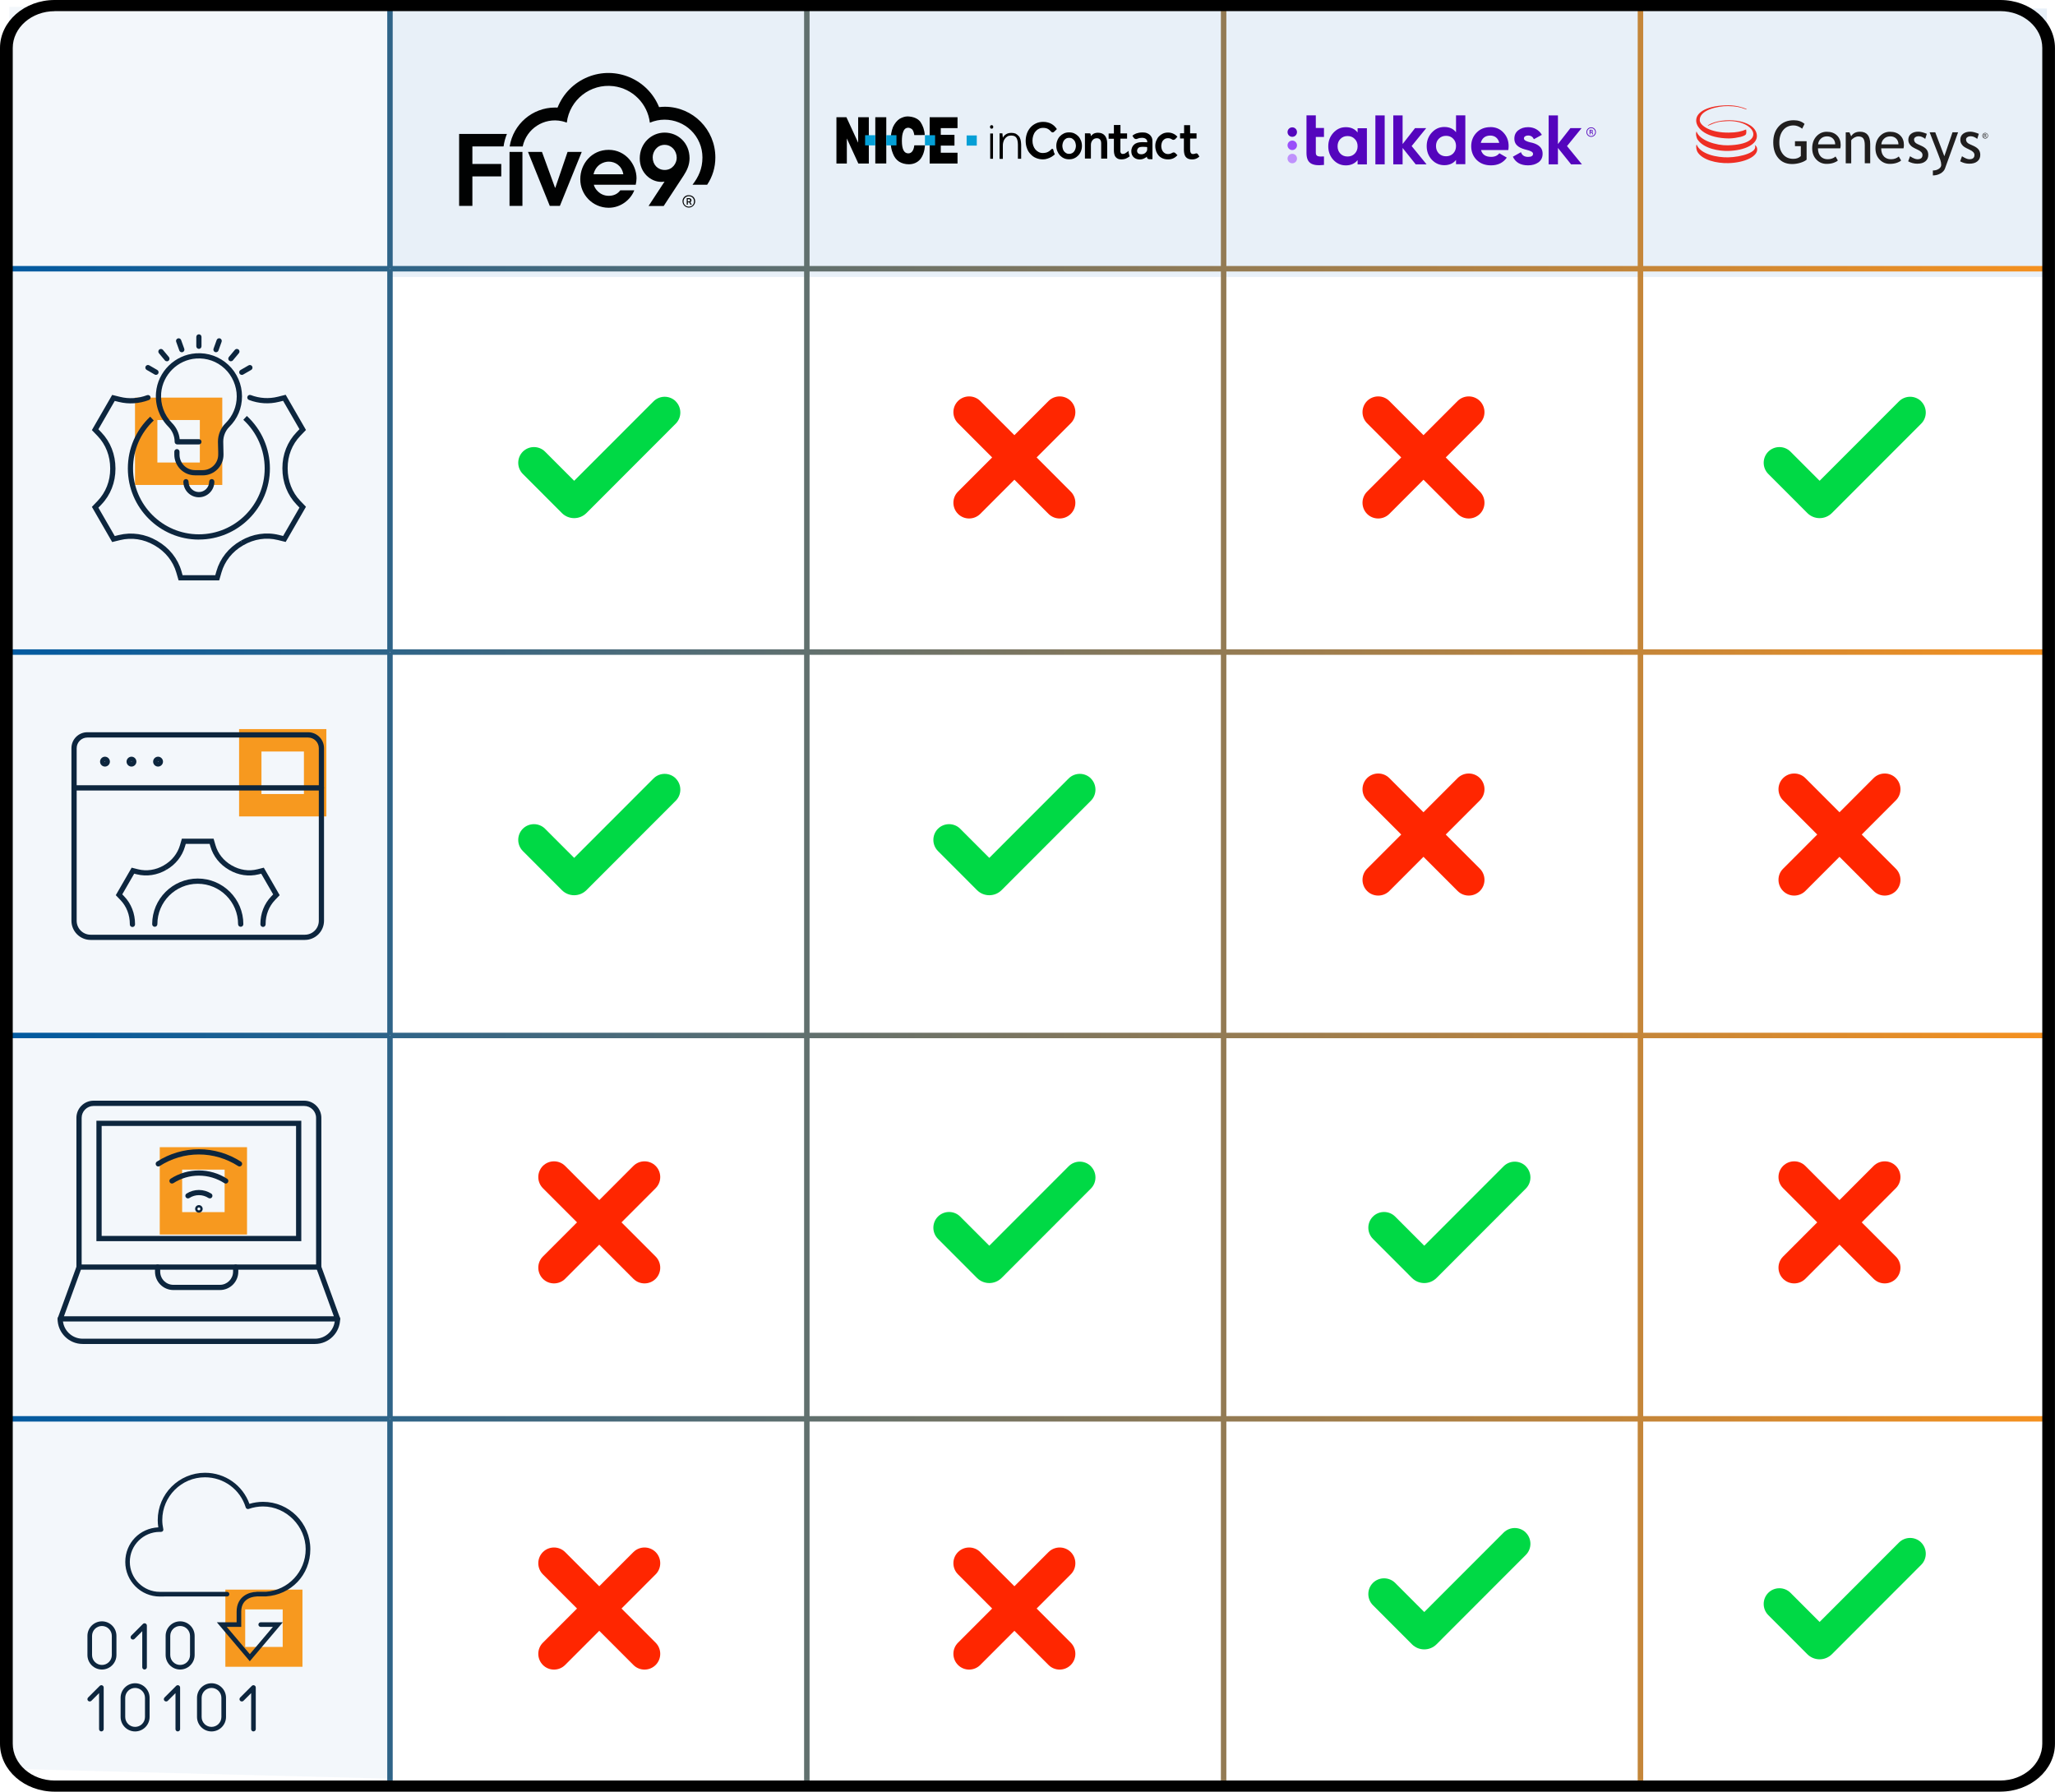<?xml version="1.0" encoding="UTF-8"?>
<svg id="Layer_1" xmlns="http://www.w3.org/2000/svg" xmlns:xlink="http://www.w3.org/1999/xlink" viewBox="0 0 632 551">
  <defs>
    <style>
      .cls-1 {
        fill: none;
      }

      .cls-2 {
        fill: #00d945;
      }

      .cls-3 {
        fill: #201e1e;
      }

      .cls-4 {
        fill: #d8e5f3;
      }

      .cls-5 {
        fill: #f7991f;
      }

      .cls-6 {
        fill: url(#linear-gradient);
        stroke: url(#linear-gradient-2);
        stroke-miterlimit: 10;
        stroke-width: .77px;
      }

      .cls-7 {
        fill: #ee2e24;
      }

      .cls-8 {
        fill: #ff2600;
      }

      .cls-9 {
        fill: #bf91fc;
      }

      .cls-9, .cls-10, .cls-11 {
        fill-rule: evenodd;
      }

      .cls-12 {
        opacity: .58;
      }

      .cls-13 {
        opacity: .3;
      }

      .cls-10 {
        fill: #5405bd;
      }

      .cls-11 {
        fill: #994ffa;
      }

      .cls-14 {
        fill: #049fd6;
      }

      .cls-15 {
        fill: #0d263e;
      }

      .cls-16 {
        fill: #010202;
      }

      .cls-17 {
        clip-path: url(#clippath);
      }
    </style>
    <clipPath id="clippath">
      <rect class="cls-1" width="632" height="551"/>
    </clipPath>
    <linearGradient id="linear-gradient" x1=".78" y1="274.68" x2="630.76" y2="274.68" gradientTransform="translate(0 550.54) scale(1 -1)" gradientUnits="userSpaceOnUse">
      <stop offset="0" stop-color="#005aa1"/>
      <stop offset="1" stop-color="#f6911f"/>
    </linearGradient>
    <linearGradient id="linear-gradient-2" x1=".4" y1="274.68" x2="631.15" y2="274.68" gradientTransform="translate(0 550.54) scale(1 -1)" gradientUnits="userSpaceOnUse">
      <stop offset="0" stop-color="#005aa1"/>
      <stop offset="1" stop-color="#f6911f"/>
    </linearGradient>
  </defs>
  <g class="cls-17">
    <g>
      <g class="cls-13">
        <path class="cls-4" d="M120.39,2.1v544.93l-117.54-3.06V2.1h117.54Z"/>
      </g>
      <g class="cls-12">
        <path class="cls-4" d="M629.51,2.61H120.69v82.56h508.82V2.61Z"/>
      </g>
      <path class="cls-6" d="M.78,435.89v.91h629.98v-.91H.78ZM.78,317.99v.91h629.98v-.91H.78ZM.78,200.08v.91h629.98v-.91H.78ZM.78,82.19v.91h629.98v-.91H.78ZM504.97,2.1h-.92v547.53h.92V2.1ZM376.77,2.1h-.91v547.53h.91V2.1ZM248.59,2.1h-.91v547.53h.91V2.1ZM120.39,549.63h-.91V2.1h.91v547.53Z"/>
      <path d="M615.19,551H16.81c-9.27,0-16.81-6.61-16.81-14.74V14.74C0,6.61,7.54,0,16.81,0h598.37C624.45,0,631.99,6.61,631.99,14.74v521.51c0,8.13-7.54,14.74-16.81,14.74h0ZM16.81,3.44c-7.1,0-12.89,5.07-12.89,11.3v521.51c0,6.23,5.79,11.32,12.9,11.32h598.37c7.11,0,12.9-5.07,12.9-11.32V14.74c0-6.23-5.79-11.32-12.9-11.32H16.81Z"/>
      <path class="cls-5" d="M73.53,224.22v26.86h26.84v-26.86h-26.84ZM93.47,244.19h-13.06v-13.07h13.06v13.07Z"/>
      <path class="cls-15" d="M93.76,289.06H27.87c-3.26,0-5.9-2.64-5.9-5.9v-53.08c0-2.7,2.19-4.89,4.89-4.89h67.9c2.7,0,4.89,2.19,4.89,4.89v53.08c0,3.26-2.64,5.9-5.9,5.9ZM26.86,226.82c-1.81,0-3.28,1.47-3.28,3.28v53.07c0,2.37,1.92,4.29,4.29,4.29h65.89c2.37,0,4.29-1.92,4.29-4.29v-53.07c0-1.81-1.47-3.28-3.28-3.28H26.86Z"/>
      <path class="cls-15" d="M32.28,235.75c-.84,0-1.51-.69-1.51-1.52s.69-1.52,1.51-1.52,1.52.69,1.52,1.52-.69,1.52-1.52,1.52ZM32.28,234.14s-.08.04-.08.08.04.08.08.08.08-.04.08-.08-.03-.08-.08-.08Z"/>
      <path class="cls-15" d="M40.44,235.75c-.84,0-1.52-.69-1.52-1.52s.69-1.52,1.52-1.52,1.51.69,1.51,1.52-.69,1.52-1.51,1.52ZM40.44,234.14s-.08.04-.08.08.04.08.08.08.08-.04.08-.08-.04-.08-.08-.08Z"/>
      <path class="cls-15" d="M48.61,235.75c-.84,0-1.52-.69-1.52-1.52s.69-1.52,1.52-1.52,1.52.69,1.52,1.52-.69,1.52-1.52,1.52ZM48.61,234.14s-.08.04-.08.08.04.08.08.08.08-.04.08-.08-.04-.08-.08-.08Z"/>
      <path class="cls-15" d="M98.85,243.11H22.78c-.44,0-.8-.36-.8-.81s.36-.81.8-.81h76.07c.44,0,.8.35.8.81s-.36.81-.8.81Z"/>
      <path class="cls-15" d="M74.02,285.02c-.44,0-.8-.36-.8-.81,0-6.85-5.56-12.42-12.41-12.42s-12.41,5.57-12.41,12.42c0,.44-.35.81-.8.81s-.8-.36-.8-.81c0-7.74,6.29-14.03,14.02-14.03s14.02,6.29,14.02,14.03c0,.44-.35.81-.8.81Z"/>
      <path class="cls-15" d="M40.73,285.09c-.44,0-.8-.36-.8-.79v-.11c0-2.83-1.02-5.46-2.9-7.41l-1.42-1.48,4.88-8.46,1.99.5c2.62.65,5.41.23,7.85-1.18l.08-.05c2.45-1.41,4.2-3.61,4.95-6.21l.57-1.97h9.76l.57,1.97c.75,2.6,2.51,4.81,4.96,6.22l.1.05c2.43,1.41,5.21,1.82,7.82,1.17l1.99-.5,4.88,8.46-1.42,1.48c-1.87,1.95-2.9,4.57-2.9,7.37v.11c0,.44-.37.81-.8.81s-.81-.37-.81-.81v-.1c0-3.22,1.18-6.24,3.35-8.5l.58-.6-3.67-6.36-.82.2c-3.03.75-6.24.27-9.02-1.35l-.08-.05c-2.82-1.62-4.84-4.16-5.71-7.17l-.24-.81h-7.34l-.24.81c-.86,3-2.89,5.55-5.69,7.16l-.44-.68.4.7-.03.02c-2.81,1.62-6.01,2.11-9.04,1.36l-.82-.2-3.67,6.36.58.6c2.17,2.25,3.35,5.29,3.35,8.53v.1c0,.44-.35.81-.79.81h.01Z"/>
      <path class="cls-5" d="M49.13,352.8v26.86h26.84v-26.86h-26.84ZM69.08,372.77h-13.06v-13.07h13.06v13.07Z"/>
      <path class="cls-15" d="M69.43,363.99c-.15,0-.3-.04-.44-.13-2.34-1.51-5.05-2.31-7.83-2.31s-5.48.79-7.83,2.31c-.38.24-.88.13-1.11-.24-.24-.38-.13-.88.24-1.11,2.6-1.68,5.61-2.56,8.7-2.56s6.1.89,8.7,2.56c.38.24.49.74.24,1.11-.15.24-.41.37-.67.37Z"/>
      <path class="cls-15" d="M48.67,358.73c-.26,0-.52-.13-.67-.37-.24-.38-.13-.88.24-1.11,3.87-2.49,8.35-3.82,12.93-3.82s9.06,1.32,12.93,3.82c.38.24.48.73.24,1.11-.24.38-.73.49-1.11.24-3.61-2.32-7.79-3.56-12.06-3.56s-8.44,1.23-12.06,3.56c-.13.08-.28.13-.44.13h.02Z"/>
      <path class="cls-15" d="M57.81,368.55c-.26,0-.52-.13-.68-.37-.24-.38-.13-.88.24-1.11,1.14-.73,2.45-1.11,3.8-1.11s2.66.39,3.8,1.11c.38.24.48.74.24,1.11-.24.38-.73.49-1.11.24-.88-.57-1.89-.87-2.92-.87s-2.05.3-2.92.87c-.13.08-.29.13-.44.13Z"/>
      <path class="cls-15" d="M61.17,372.93c-.64,0-1.16-.52-1.16-1.16s.52-1.16,1.16-1.16,1.16.52,1.16,1.16-.52,1.16-1.16,1.16ZM61.17,371.33c-.25,0-.45.2-.45.45s.2.45.45.45.45-.2.45-.45-.2-.45-.45-.45Z"/>
      <path class="cls-15" d="M98.82,390.48H23.5v-46.71c0-2.9,2.37-5.27,5.27-5.27h64.79c2.9,0,5.27,2.37,5.27,5.27v46.71ZM25.11,388.88h72.1v-45.1c0-2.02-1.65-3.66-3.66-3.66H28.77c-2.01,0-3.66,1.65-3.66,3.66v45.1Z"/>
      <path class="cls-15" d="M92.67,381.7H29.65v-37.03h63.01v37.03ZM31.26,380.09h59.79v-33.82H31.26v33.82Z"/>
      <path class="cls-15" d="M103.81,406.4H18.52c-.26,0-.51-.13-.66-.34-.15-.21-.19-.49-.09-.73l5.79-15.91c.15-.42.61-.63,1.03-.49.41.15.63.62.48,1.03l-5.4,14.84h83l-5.4-14.84c-.15-.41.06-.88.48-1.03.41-.15.88.06,1.03.49l5.79,15.91c.09.25.06.52-.09.73-.15.21-.39.34-.66.34Z"/>
      <path class="cls-15" d="M96.9,413.32H25.43c-4.25,0-7.72-3.46-7.72-7.73,0-.44.35-.8.8-.8s.8.35.8.8c0,3.38,2.75,6.11,6.11,6.11h71.47c3.37,0,6.11-2.74,6.11-6.11,0-.44.35-.8.8-.8s.8.35.8.8c0,4.25-3.46,7.73-7.72,7.73Z"/>
      <path class="cls-15" d="M67.63,396.73h-14.31c-3.11,0-5.65-2.54-5.65-5.65v-1.39c0-.44.35-.81.8-.81s.8.36.8.81v1.39c0,2.23,1.81,4.05,4.05,4.05h14.31c2.22,0,4.05-1.81,4.05-4.05v-1.39c0-.44.36-.81.8-.81s.81.36.81.81v1.39c0,3.12-2.53,5.65-5.65,5.65h-.02Z"/>
      <path class="cls-5" d="M41.52,122.28v26.86h26.84v-26.86h-26.84ZM61.46,142.24h-13.06v-13.07h13.06v13.07Z"/>
      <path class="cls-15" d="M62.35,146.18h-2.38c-3.5,0-6.36-2.86-6.36-6.36v-.9c0-.44.35-.81.8-.81s.8.35.8.81v.9c0,2.62,2.13,4.76,4.76,4.76h2.38c2.62,0,4.76-2.13,4.76-4.76v-.9l-.08-3.03v-.07c0-2.13.85-4.19,2.33-5.66,2.23-2.2,3.45-5.14,3.45-8.27s-1.35-6.33-3.7-8.52c-2.38-2.23-5.49-3.33-8.77-3.11-5.67.39-10.3,4.97-10.77,10.63-.28,3.4.92,6.74,3.3,9.16,1.39,1.4,2.21,3.15,2.39,5.01h5.91c.44,0,.8.35.8.81s-.35.81-.8.81h-6.66c-.44,0-.8-.36-.8-.81,0-1.74-.7-3.39-1.97-4.68-2.71-2.75-4.08-6.55-3.76-10.42.53-6.46,5.8-11.66,12.26-12.11,3.72-.26,7.26,1,9.98,3.53,2.68,2.5,4.21,6.03,4.21,9.69s-1.4,6.91-3.92,9.41c-1.17,1.17-1.85,2.82-1.85,4.53l.08,4.01c0,3.51-2.85,6.36-6.36,6.36h-.04Z"/>
      <path class="cls-15" d="M61.17,107.29c-.44,0-.8-.36-.8-.81v-2.86c0-.44.35-.81.8-.81s.8.36.8.81v2.86c0,.44-.35.81-.8.81Z"/>
      <path class="cls-15" d="M55.91,108.33c-.33,0-.64-.2-.76-.53l-.97-2.69c-.15-.41.06-.88.49-1.03.41-.15.88.06,1.03.49l.97,2.69c.15.41-.06.88-.48,1.03-.1.04-.19.05-.27.05Z"/>
      <path class="cls-15" d="M51.33,111.11c-.23,0-.46-.09-.62-.28l-1.83-2.19c-.28-.34-.24-.85.09-1.14.34-.28.85-.24,1.14.1l1.83,2.19c.28.34.24.85-.09,1.14-.15.13-.33.19-.52.19Z"/>
      <path class="cls-15" d="M47.97,115.29c-.14,0-.27-.04-.4-.11l-2.47-1.43c-.38-.22-.52-.71-.3-1.1.23-.38.71-.52,1.1-.3l2.47,1.43c.38.22.52.71.3,1.1-.15.26-.41.4-.7.4Z"/>
      <path class="cls-15" d="M66.42,108.33c-.09,0-.19-.01-.27-.05-.41-.15-.63-.62-.48-1.03l.97-2.69c.15-.42.62-.63,1.03-.49.41.15.63.62.49,1.03l-.97,2.69c-.12.33-.43.53-.76.53Z"/>
      <path class="cls-15" d="M71.01,111.11c-.18,0-.37-.06-.52-.19-.34-.28-.38-.79-.1-1.14l1.84-2.19c.28-.34.79-.38,1.14-.1.34.29.38.79.09,1.14l-1.84,2.19c-.15.19-.39.28-.61.28Z"/>
      <path class="cls-15" d="M74.37,115.29c-.27,0-.54-.14-.7-.4-.23-.38-.09-.88.3-1.1l2.48-1.43c.38-.22.88-.09,1.1.3.22.38.09.88-.29,1.1l-2.48,1.43c-.13.07-.26.11-.4.11Z"/>
      <path class="cls-15" d="M61.17,165.94c-12.05,0-21.85-9.81-21.85-21.87,0-6.09,2.44-11.74,6.87-15.93l1.1,1.17c-4.11,3.87-6.37,9.11-6.37,14.75,0,11.17,9.08,20.26,20.24,20.26s20.24-9.09,20.24-20.26c0-5.67-2.39-11.12-6.57-14.96l1.09-1.18c4.51,4.14,7.09,10.01,7.09,16.14,0,12.06-9.8,21.87-21.85,21.87h.01Z"/>
      <path class="cls-15" d="M67.41,178.5h-12.48l-.7-2.4c-1.01-3.5-3.37-6.46-6.66-8.35l-.12-.07c-3.26-1.9-6.98-2.45-10.51-1.58l-2.44.6-6.24-10.82,1.74-1.81c2.52-2.62,3.91-6.14,3.89-9.91v-.13c0-3.8-1.37-7.33-3.89-9.95l-1.74-1.81,6.24-10.82,2.44.6c2.71.68,5.58.5,8.29-.52.41-.15.88.06,1.03.47.15.42-.06.88-.47,1.03-3.01,1.13-6.2,1.33-9.23.58l-1.27-.31-5.03,8.72.9.94c2.81,2.91,4.35,6.85,4.35,11.08v.13c.01,4.18-1.53,8.1-4.35,11.02l-.9.94,5.03,8.72,1.27-.31c3.93-.97,8.1-.35,11.71,1.75l.08.05c3.69,2.12,6.32,5.43,7.45,9.31l.35,1.24h10.06l.36-1.26c1.12-3.9,3.75-7.19,7.4-9.29l.05-.02.45.66-.4-.7c3.64-2.11,7.8-2.74,11.73-1.76l1.27.31,5.03-8.72-.9-.94c-2.81-2.92-4.35-6.85-4.35-11.08v-.13c-.01-4.19,1.53-8.1,4.35-11.03l.9-.94-5.03-8.72-1.27.31c-3.04.76-6.24.56-9.23-.58-.41-.15-.63-.62-.47-1.03.15-.41.61-.63,1.03-.47,2.7,1.02,5.56,1.2,8.29.52l2.44-.61,6.24,10.82-1.74,1.81c-2.52,2.62-3.91,6.14-3.89,9.91v.14c0,3.8,1.37,7.34,3.89,9.95l1.74,1.81-6.24,10.82-2.44-.6c-3.53-.88-7.27-.31-10.55,1.6l-.11.06c-3.29,1.88-5.65,4.85-6.65,8.34l-.7,2.42h.02Z"/>
      <path class="cls-15" d="M61.17,152.93c-2.64,0-4.78-2.14-4.78-4.79,0-.44.35-.81.8-.81s.8.36.8.81c0,1.75,1.42,3.18,3.17,3.18s3.17-1.42,3.17-3.18c0-.44.35-.81.8-.81s.8.36.8.81c0,2.64-2.14,4.79-4.78,4.79Z"/>
      <path class="cls-5" d="M69.31,488.86v23.73h23.71v-23.73h-23.71ZM86.94,506.49h-11.53v-11.54h11.53v11.54Z"/>
      <path class="cls-15" d="M31.18,532.48c-.39,0-.71-.32-.71-.71v-11.08l-2.37,2.37c-.27.27-.72.27-1.01,0-.28-.27-.27-.72,0-1.01l3.59-3.59c.2-.2.51-.26.77-.15.26.11.44.37.44.65v12.8c0,.39-.32.71-.71.71h0Z"/>
      <path class="cls-15" d="M41.55,532.48c-2.46,0-4.46-2-4.46-4.47v-5.88c0-2.46,2-4.47,4.46-4.47s4.46,2,4.46,4.47v5.88c0,2.47-2,4.47-4.46,4.47ZM41.55,519.1c-1.68,0-3.04,1.36-3.04,3.05v5.88c0,1.68,1.36,3.05,3.04,3.05s3.04-1.36,3.04-3.05v-5.88c0-1.68-1.36-3.05-3.04-3.05Z"/>
      <path class="cls-15" d="M54.68,532.48c-.39,0-.71-.32-.71-.71v-11.08l-2.37,2.37c-.27.27-.72.27-1.01,0-.28-.27-.27-.72,0-1.01l3.59-3.59c.2-.2.51-.26.77-.15.26.11.44.37.44.65v12.8c0,.39-.32.71-.71.71h0Z"/>
      <path class="cls-15" d="M77.95,532.48c-.39,0-.71-.32-.71-.71v-11.08l-2.37,2.37c-.27.27-.72.27-1.01,0-.28-.27-.27-.72,0-1.01l3.59-3.59c.2-.2.51-.26.77-.15.26.11.44.37.44.65v12.8c0,.39-.32.71-.71.71h0Z"/>
      <path class="cls-15" d="M65.05,532.48c-2.46,0-4.46-2-4.46-4.47v-5.88c0-2.46,2-4.47,4.46-4.47s4.46,2,4.46,4.47v5.88c0,2.47-2,4.47-4.46,4.47ZM65.05,519.1c-1.68,0-3.04,1.36-3.04,3.05v5.88c0,1.68,1.36,3.05,3.04,3.05s3.04-1.36,3.04-3.05v-5.88c0-1.68-1.36-3.05-3.04-3.05Z"/>
      <path class="cls-15" d="M31.35,513.44c-2.46,0-4.46-2-4.46-4.47v-5.88c0-2.46,2-4.47,4.46-4.47s4.46,2,4.46,4.47v5.88c0,2.46-2,4.47-4.46,4.47ZM31.35,500.05c-1.68,0-3.04,1.36-3.04,3.05v5.88c0,1.68,1.36,3.05,3.04,3.05s3.04-1.36,3.04-3.05v-5.88c0-1.68-1.36-3.05-3.04-3.05Z"/>
      <path class="cls-15" d="M44.46,513.44c-.39,0-.71-.32-.71-.71v-11.08l-2.37,2.37c-.27.27-.72.27-1.01,0-.28-.27-.27-.72,0-1.01l3.59-3.59c.2-.2.51-.26.77-.15.26.11.44.37.44.65v12.8c0,.39-.32.71-.71.71h0Z"/>
      <path class="cls-15" d="M55.4,513.44c-2.46,0-4.46-2-4.46-4.47v-5.88c0-2.46,2-4.47,4.46-4.47s4.46,2,4.46,4.47v5.88c0,2.46-2,4.47-4.46,4.47ZM55.4,500.05c-1.68,0-3.04,1.36-3.04,3.05v5.88c0,1.68,1.36,3.05,3.04,3.05s3.04-1.36,3.04-3.05v-5.88c0-1.68-1.36-3.05-3.04-3.05Z"/>
      <path class="cls-15" d="M50.47,490.99h-1.31c-5.86,0-10.63-4.77-10.63-10.64s4.51-10.38,10.16-10.63c-.12-.75-.18-1.49-.18-2.24,0-8.02,6.52-14.55,14.54-14.55,6.18,0,11.58,3.82,13.66,9.56,1.36-.41,2.77-.62,4.19-.62,8.01,0,14.54,6.53,14.54,14.55s-5.99,14.05-13.63,14.53h-2.62c-.39,0-.71-.32-.71-.71s.32-.71.71-.71h2.54c6.89-.44,12.28-6.19,12.28-13.11s-5.88-13.13-13.12-13.13c-1.5,0-2.99.26-4.4.76-.18.07-.38.05-.56-.04-.18-.08-.31-.24-.36-.43-1.7-5.53-6.75-9.26-12.54-9.26-7.23,0-13.12,5.89-13.12,13.13,0,.94.11,1.88.31,2.81.05.21,0,.44-.15.6-.14.17-.36.26-.57.25h-.36c-5.08,0-9.21,4.14-9.21,9.22s4.13,9.22,9.21,9.22h20.69c.39,0,.71.32.71.71s-.32.71-.71.71h-19.38Z"/>
      <path class="cls-15" d="M76.83,510.9l-10.14-11.99h6.08v-3.26c0-4.81,3.98-6.08,6.07-6.08.39,0,.71.32.71.71s-.32.71-.71.71c-.2,0-4.65.08-4.65,4.66v4.68h-4.45l7.09,8.38,7.09-8.38h-3.74c-.39,0-.71-.32-.71-.71s.32-.71.71-.71h6.79l-10.16,11.99h.01Z"/>
      <path class="cls-2" d="M335.5,239.4c-1.88-1.88-4.95-1.88-6.84,0l-24.41,24.43-8.95-8.96c-1.88-1.88-4.95-1.88-6.84,0-1.88,1.9-1.88,4.95,0,6.85l8.95,8.96,3.05,3.06c2.1,2.1,5.48,2.1,7.58,0l27.45-27.48c1.88-1.88,1.88-4.95,0-6.85h.01Z"/>
      <path class="cls-2" d="M335.5,358.67c-1.88-1.89-4.95-1.89-6.84,0l-24.41,24.43-8.95-8.96c-1.88-1.88-4.95-1.88-6.84,0-1.88,1.9-1.88,4.95,0,6.85l8.95,8.96,3.05,3.06c2.1,2.1,5.48,2.1,7.58,0l27.45-27.48c1.88-1.88,1.88-4.95,0-6.85h.01Z"/>
      <path class="cls-8" d="M329.31,123.32c-1.88-1.88-4.95-1.88-6.84,0l-10.5,10.51-10.5-10.51c-1.88-1.88-4.95-1.88-6.84,0-1.89,1.9-1.89,4.95,0,6.85l10.5,10.51-10.5,10.51c-1.89,1.88-1.89,4.95,0,6.85,1.88,1.88,4.94,1.88,6.84,0l10.5-10.51,10.5,10.51c1.88,1.88,4.95,1.88,6.84,0,1.88-1.88,1.88-4.95,0-6.85l-10.5-10.51,10.5-10.51c1.88-1.88,1.88-4.95,0-6.85Z"/>
      <path class="cls-8" d="M329.31,477.32c-1.88-1.88-4.95-1.88-6.84,0l-10.5,10.51-10.5-10.51c-1.88-1.88-4.95-1.88-6.84,0-1.89,1.9-1.89,4.95,0,6.85l10.5,10.51-10.5,10.51c-1.89,1.88-1.89,4.95,0,6.85,1.88,1.89,4.94,1.89,6.84,0l10.5-10.51,10.5,10.51c1.88,1.89,4.95,1.89,6.84,0,1.88-1.88,1.88-4.95,0-6.85l-10.5-10.51,10.5-10.51c1.88-1.88,1.88-4.95,0-6.85Z"/>
      <path class="cls-2" d="M207.83,123.43c-1.88-1.88-4.95-1.88-6.84,0l-24.41,24.43-8.95-8.96c-1.88-1.88-4.95-1.88-6.84,0-1.88,1.9-1.88,4.95,0,6.85l8.95,8.96,3.05,3.06c2.09,2.1,5.48,2.1,7.58,0l27.45-27.48c1.88-1.88,1.88-4.95,0-6.85h.01Z"/>
      <path class="cls-2" d="M207.83,239.4c-1.88-1.88-4.95-1.88-6.84,0l-24.41,24.43-8.95-8.96c-1.88-1.88-4.95-1.88-6.84,0-1.88,1.9-1.88,4.95,0,6.85l8.95,8.96,3.05,3.06c2.09,2.1,5.48,2.1,7.58,0l27.45-27.48c1.88-1.88,1.88-4.95,0-6.85h.01Z"/>
      <path class="cls-8" d="M201.64,358.56c-1.88-1.88-4.95-1.88-6.84,0l-10.5,10.51-10.5-10.51c-1.88-1.88-4.95-1.88-6.84,0-1.88,1.9-1.88,4.95,0,6.85l10.5,10.51-10.5,10.51c-1.88,1.88-1.88,4.95,0,6.85,1.88,1.88,4.95,1.88,6.84,0l10.5-10.51,10.5,10.51c1.88,1.88,4.95,1.88,6.84,0,1.88-1.88,1.88-4.95,0-6.85l-10.5-10.51,10.5-10.51c1.88-1.88,1.88-4.95,0-6.85Z"/>
      <path class="cls-8" d="M201.64,477.32c-1.88-1.88-4.95-1.88-6.84,0l-10.5,10.51-10.5-10.51c-1.88-1.88-4.95-1.88-6.84,0-1.88,1.9-1.88,4.95,0,6.85l10.5,10.51-10.5,10.51c-1.88,1.88-1.88,4.95,0,6.85,1.88,1.89,4.95,1.89,6.84,0l10.5-10.51,10.5,10.51c1.88,1.89,4.95,1.89,6.84,0,1.88-1.88,1.88-4.95,0-6.85l-10.5-10.51,10.5-10.51c1.88-1.88,1.88-4.95,0-6.85Z"/>
      <path class="cls-2" d="M469.27,471.33c-1.88-1.88-4.94-1.88-6.84,0l-24.41,24.43-8.95-8.96c-1.88-1.88-4.95-1.88-6.84,0-1.88,1.9-1.88,4.95,0,6.85l8.95,8.96,3.05,3.06c2.1,2.1,5.48,2.1,7.58,0l27.45-27.48c1.88-1.88,1.88-4.95,0-6.85h.01Z"/>
      <path class="cls-2" d="M469.27,358.67c-1.88-1.89-4.94-1.89-6.84,0l-24.41,24.43-8.95-8.96c-1.88-1.88-4.95-1.88-6.84,0-1.88,1.9-1.88,4.95,0,6.85l8.95,8.96,3.05,3.06c2.1,2.1,5.48,2.1,7.58,0l27.45-27.48c1.88-1.88,1.88-4.95,0-6.85h.01Z"/>
      <path class="cls-2" d="M590.86,123.43c-1.88-1.88-4.95-1.88-6.84,0l-24.41,24.43-8.95-8.96c-1.88-1.88-4.95-1.88-6.84,0-1.88,1.9-1.88,4.95,0,6.85l8.95,8.96,3.05,3.06c2.1,2.1,5.48,2.1,7.58,0l27.45-27.48c1.88-1.88,1.88-4.95,0-6.85h.01Z"/>
      <path class="cls-2" d="M590.86,474.38c-1.88-1.88-4.95-1.88-6.84,0l-24.41,24.43-8.95-8.96c-1.88-1.88-4.95-1.88-6.84,0-1.88,1.9-1.88,4.95,0,6.85l8.95,8.96,3.05,3.06c2.1,2.1,5.48,2.1,7.58,0l27.45-27.48c1.88-1.88,1.88-4.95,0-6.85h.01Z"/>
      <path class="cls-8" d="M455.13,123.32c-1.89-1.88-4.95-1.88-6.85,0l-10.5,10.51-10.5-10.51c-1.88-1.88-4.94-1.88-6.84,0-1.88,1.9-1.88,4.95,0,6.85l10.5,10.51-10.5,10.51c-1.88,1.88-1.88,4.95,0,6.85,1.88,1.88,4.95,1.88,6.84,0l10.5-10.51,10.5,10.51c1.89,1.88,4.95,1.88,6.85,0,1.88-1.88,1.88-4.95,0-6.85l-10.5-10.51,10.5-10.51c1.88-1.88,1.88-4.95,0-6.85Z"/>
      <path class="cls-8" d="M455.13,239.29c-1.89-1.88-4.95-1.88-6.85,0l-10.5,10.51-10.5-10.51c-1.88-1.88-4.94-1.88-6.84,0-1.88,1.9-1.88,4.95,0,6.85l10.5,10.51-10.5,10.51c-1.88,1.88-1.88,4.95,0,6.85,1.88,1.88,4.95,1.88,6.84,0l10.5-10.51,10.5,10.51c1.89,1.88,4.95,1.88,6.85,0,1.88-1.88,1.88-4.95,0-6.85l-10.5-10.51,10.5-10.51c1.88-1.88,1.88-4.95,0-6.85Z"/>
      <path class="cls-8" d="M583.06,239.29c-1.88-1.88-4.95-1.88-6.84,0l-10.5,10.51-10.5-10.51c-1.88-1.88-4.95-1.88-6.84,0-1.89,1.9-1.89,4.95,0,6.85l10.5,10.51-10.5,10.51c-1.89,1.88-1.89,4.95,0,6.85,1.88,1.88,4.94,1.88,6.84,0l10.5-10.51,10.5,10.51c1.88,1.88,4.95,1.88,6.84,0,1.88-1.88,1.88-4.95,0-6.85l-10.5-10.51,10.5-10.51c1.88-1.88,1.88-4.95,0-6.85Z"/>
      <path class="cls-8" d="M583.06,358.56c-1.88-1.88-4.95-1.88-6.84,0l-10.5,10.51-10.5-10.51c-1.88-1.88-4.95-1.88-6.84,0-1.89,1.9-1.89,4.95,0,6.85l10.5,10.51-10.5,10.51c-1.89,1.88-1.89,4.95,0,6.85,1.88,1.88,4.94,1.88,6.84,0l10.5-10.51,10.5,10.51c1.88,1.88,4.95,1.88,6.84,0,1.88-1.88,1.88-4.95,0-6.85l-10.5-10.51,10.5-10.51c1.88-1.88,1.88-4.95,0-6.85Z"/>
      <path class="cls-16" d="M145.28,45.03h9.59c.18-1.32.53-2.6,1.03-3.84h-14.7v22.12h4.08v-9.05h8.88v-3.84h-8.88v-5.4h0Z"/>
      <path class="cls-16" d="M160.75,45.03c1.18-5.49,6.58-8.96,12.05-7.77.51.12,1.03.27,1.51.45.88-7.06,7.29-12.07,14.35-11.21,5.87.72,10.49,5.36,11.2,11.23,5.91-2.51,12.74.25,15.25,6.16.62,1.45.92,2.99.92,4.55,0,3.42-1.21,5.98-3.05,8.37h4.5c1.66-2.46,2.53-5.39,2.52-8.37.02-8.59-6.91-15.58-15.5-15.61-.6,0-1.21.04-1.81.11-3.49-8.61-13.32-12.76-21.92-9.25-4.25,1.74-7.61,5.12-9.3,9.4-.26-.01-.51-.02-.77-.02-6.95.01-12.87,5.08-13.96,11.97h4.04-.02Z"/>
      <path class="cls-16" d="M160.67,46.72h-3.97v16.6h3.97v-16.6Z"/>
      <path class="cls-16" d="M162.37,46.72h4.31l4.01,11.01h.1l3.76-11.01h4.36l-6.72,16.6h-3.11l-6.7-16.6Z"/>
      <path class="cls-16" d="M199.48,63.32l4.9-7.48c-.34.08-.72.11-1.08.09-3.14-.02-6.55-2.78-6.55-7.2,0-4.69,3.61-7.95,7.65-7.95s7.67,3.07,7.67,7.93c-.01.94-.18,1.86-.51,2.75-.33.88-.77,1.69-1.29,2.49l-6.16,9.4h-4.64v-.02ZM204.44,44.54c-2.41,0-3.71,2.1-3.71,3.84,0,2.24,1.53,3.89,3.71,3.89,2.39,0,3.68-2.1,3.68-3.73,0-2.19-1.59-3.99-3.68-3.99Z"/>
      <path class="cls-16" d="M190.77,58.51c-.77,1.09-1.99,1.71-3.56,1.71-2.84,0-4.39-2.33-4.58-3.41h12.88c.15-.65.24-1.33.25-2,0-4.18-3.32-8.73-8.57-8.73s-8.73,4.31-8.73,9.01c-.03,4.81,3.84,8.76,8.65,8.8h.12c3.71,0,6.75-2.52,7.84-5.36h-4.3ZM187.21,49.71c1.96,0,4.04,1.22,4.49,3.89h-9.17c.74-3.07,3.23-3.89,4.69-3.89Z"/>
      <path class="cls-16" d="M209.9,61.96c-.03-1.03.76-1.9,1.79-1.93h.13c1.21,0,1.97.84,1.97,1.91-.02,1.07-.91,1.92-1.99,1.9-1.03-.02-1.85-.85-1.89-1.86h0ZM213.44,61.93c0-.9-.62-1.59-1.63-1.59-.89.01-1.6.73-1.59,1.62.01.89.73,1.6,1.62,1.59,1.01-.01,1.6-.71,1.6-1.62ZM211.18,60.93h.76c.35-.02.69.25.71.6v.04c.01.25-.13.49-.35.59l.44.81h-.39l-.36-.75h-.45v.73h-.34v-2.04h-.01ZM211.91,61.93c.19,0,.34-.15.34-.34s-.15-.34-.34-.34h-.39v.7h.39Z"/>
      <path d="M285.91,36.05h8.57v3.35h-5.15v2.06h4.21v3.32h-4.21v2.19h5.15v3.32h-8.57v-14.24ZM281.19,41.56c-.13-.88-.39-1.53-.71-1.82-.39-.3-.82-.46-1.2-.46-.65,0-1.17.39-1.45,1.11-.36.82-.46,1.82-.46,2.96,0,2.51.65,3.82,1.97,3.82,1.01,0,1.67-.88,1.85-2.48h3.29c-.13,1.75-.61,3.22-1.45,4.27-.88,1.04-2.12,1.56-3.52,1.56-1.15,0-2.18-.3-3-.81-.87-.58-1.49-1.4-1.91-2.51-.45-1.04-.71-2.48-.71-3.87,0-1.64.28-3.09.74-4.27.52-1.11,1.24-1.99,2.03-2.51.8-.46,1.67-.75,2.47-.75,1.85.06,3.22.71,3.94,1.69.75,1.11,1.25,2.48,1.33,4.04-.03.02-3.22.02-3.22.02h0ZM269.19,36.05h3.38v14.22h-3.38v-14.22ZM257.24,36.05h3.07l3.61,7.84v-7.84h3.28v14.24h-3.22l-3.54-7.71v7.71h-3.2v-14.24ZM304.53,41.06h.86v7.76h-.86v-7.76ZM304.9,39.57h.13c.23,0,.43-.2.43-.45v-.17c0-.24-.2-.45-.43-.45h-.13c-.22,0-.42.2-.42.45v.17c.02.24.19.45.42.45ZM313.25,41.81c-.24-.28-.55-.52-.89-.71-.36-.15-.82-.24-1.33-.24-.42,0-.8.07-1.11.17-.32.13-.59.28-.82.46-.22.17-.36.39-.52.59-.07.09-.16.23-.16.32l-.13-1.34s-.03-.06-.07-.06h-.81v7.86h1.01v-4.06c0-.36.02-.72.13-1.08.09-.37.23-.71.46-1.01.22-.3.46-.55.8-.75.32-.2.71-.28,1.15-.28.32,0,.63.06.89.13.24.07.46.23.65.45.17.2.3.5.39.85.1.37.16.82.16,1.37v4.34h1v-4.34c-.03-1.11-.23-2.11-.8-2.7v.02ZM323.95,46.05c-.07-.28-.39-.36-.59-.17l-.06.06c-.17.17-.36.36-.58.52-.23.17-.5.3-.82.43-.32.09-.71.17-1.15.17-.49,0-.93-.09-1.32-.3-.39-.2-.72-.46-1.02-.81-.29-.36-.5-.75-.65-1.2-.16-.46-.23-.95-.23-1.49s.07-1.02.23-1.53c.15-.46.36-.89.65-1.24.3-.36.63-.65,1.04-.85.39-.23.88-.32,1.37-.32.68,0,1.24.15,1.67.46.29.2.55.43.78.71.23.28.63.3.88.06l.89-.85c-.2-.3-.45-.59-.72-.88-.28-.28-.58-.5-.94-.71-.35-.2-.74-.36-1.17-.46-.43-.13-.89-.17-1.41-.17-.8,0-1.53.15-2.18.46-.65.3-1.23.72-1.69,1.24-.46.52-.85,1.15-1.1,1.85-.24.71-.39,1.46-.39,2.28s.13,1.6.39,2.28c.24.71.61,1.3,1.1,1.79.46.52,1.02.94,1.67,1.2.65.28,1.37.43,2.14.43.5,0,.97-.07,1.41-.23.45-.15.88-.32,1.24-.55.39-.23.73-.5,1.02-.78-.09-.2-.2-.39-.28-.62-.03-.2-.13-.49-.2-.78h.02ZM325.96,47.78c.36.37.78.68,1.24.89.5.23,1.02.32,1.6.32s1.12-.09,1.6-.32c.5-.23.89-.52,1.24-.89.36-.37.62-.82.81-1.33.2-.5.29-1.02.29-1.6s-.09-1.1-.29-1.6c-.2-.5-.46-.95-.81-1.33-.35-.37-.78-.68-1.24-.89-.5-.23-1.02-.32-1.6-.32s-1.11.09-1.6.32c-.49.23-.88.52-1.24.89-.35.37-.63.82-.8,1.33-.2.5-.3,1.02-.3,1.6s.1,1.1.3,1.6c.19.49.46.91.8,1.33ZM326.85,44c.07-.3.2-.55.37-.81.16-.23.39-.43.65-.58.23-.15.58-.23.93-.23s.68.07.94.23c.23.15.46.36.65.58.16.23.3.5.37.81.07.3.13.58.13.85s-.06.58-.13.85c-.07.28-.21.55-.37.81-.17.24-.39.45-.65.58-.24.15-.58.23-.94.23s-.67-.07-.93-.23c-.24-.15-.46-.36-.65-.58-.17-.24-.3-.5-.37-.81-.07-.28-.13-.58-.13-.85s.06-.56.13-.85ZM333.66,41h1.39c.23,0,.39.17.39.37l.03.5c.09-.09.2-.23.35-.36.13-.13.3-.23.46-.36.17-.09.4-.2.62-.24.23-.07.5-.09.78-.09.94,0,1.62.3,2.11.88.46.58.72,1.34.72,2.35v4.72h-1.85v-4.72c0-.5-.13-.88-.36-1.15-.24-.27-.59-.39-1.01-.39-.24,0-.5.06-.71.15-.22.09-.39.24-.58.45-.15.2-.28.39-.37.65-.09.24-.13.52-.13.81v4.19h-1.84v-7.75h0ZM347.1,46.47v-.07c-.39.3-.81.62-1.14.81-.17.09-.39.13-.71.13s-.43-.13-.58-.36c-.16-.23-.1-.58-.1-1.02v-3.32h2.05v-1.62h-2.03v-2.58h-2.02v2.61h-1.62v1.62h1.62v3.46c0,.43.02.82.1,1.17.07.36.2.68.39.94.2.24.45.45.74.58.32.15.71.2,1.15.2s.82-.09,1.2-.2c.36-.13.85-.43,1.3-.75l-.03-.02c-.2-.49-.32-.98-.32-1.56h0ZM354.27,42.4c-.16-.36-.36-.65-.6-.89-.28-.24-.59-.45-.97-.58-.36-.15-.8-.2-1.26-.2s-.82.02-1.15.09c-.32.06-.63.15-.88.23-.23.09-.46.2-.65.32-.2.13-.35.23-.5.36l.4.63c.23.37.72.52,1.11.32.06-.02.09-.06.16-.07.32-.15.73-.23,1.25-.23.46,0,.88.09,1.19.32.3.23.46.52.46.89v.17c-.2,0-.42-.02-.62-.02-.17,0-.37-.02-.55-.02h-.49c-.47,0-.94.06-1.33.17-.39.13-.75.3-1.02.55-.28.23-.5.52-.65.88-.07.17-.13.32-.17.52-.05.2-.07.43-.07.68,0,.37.07.72.17,1.01,0,0,.02.07.06.13.15.32.35.58.59.78.24.2.52.36.82.45.29.09.59.15.88.15.5,0,.95-.09,1.38-.3.39-.2.72-.36.89-.59v.15c.02.37.32.65.71.65h1v-5.37c0-.41-.02-.78-.16-1.14v-.02ZM352.82,45.99c0,.2-.09.37-.2.58-.09.17-.24.32-.39.46-.17.15-.37.24-.58.32-.2.07-.43.09-.65.09-.43,0-.75-.09-.95-.28-.22-.17-.35-.45-.35-.78s.13-.59.35-.85c.24-.24.65-.37,1.25-.37h.42c.16,0,.36.02.5.02.13,0,.28.02.42.02.1,0,.17.07.17.17v.63h0ZM362.14,47.72c-.36.37-.75.71-1.23.94-.46.23-1.02.36-1.64.36s-1.19-.09-1.67-.3c-.49-.2-.88-.46-1.24-.85-.32-.37-.59-.81-.78-1.3-.17-.5-.28-1.08-.28-1.67s.09-1.1.29-1.6c.2-.5.46-.95.81-1.33.35-.37.78-.68,1.24-.89.5-.23,1.02-.32,1.6-.32s1.15.13,1.62.36c.5.23.89.52,1.24.94l-.62.68c-.29.3-.73.36-1.05.13-.07-.06-.15-.09-.23-.15-.29-.15-.59-.23-.97-.23s-.68.07-.94.2c-.24.15-.46.32-.65.55-.17.23-.3.46-.37.78-.07.3-.13.59-.13.89s.06.59.13.88c.07.28.2.55.37.78.17.23.39.43.65.58.24.15.58.23.94.23s.71-.07,1-.23c.1-.06.17-.09.29-.15.32-.23.78-.15,1.02.15l.61.62v-.02ZM364.16,42.59h-1.24v-1.6h1.24v-2.5h1.85v2.51h1.98v1.6h-1.98v3.39c0,.45.07.78.2,1.02.16.23.37.36.68.36s.52-.06.71-.13c.29-.15.65-.07.81.2l.45.71c-.36.32-.72.55-1.07.68-.36.15-.75.2-1.2.2s-.82-.07-1.15-.2c-.32-.15-.58-.32-.78-.58-.2-.24-.32-.55-.43-.94-.07-.36-.13-.75-.13-1.17v-3.58h.08v.02h-.02Z"/>
      <path class="cls-14" d="M284.46,41.58h3.12v3.13h-3.12v-3.13ZM272.57,41.58h3.13v3.13h-3.13v-3.13ZM266.06,41.58h3.13v3.13h-3.13v-3.13ZM297.28,41.65h3.12v3.13h-3.12v-3.13Z"/>
      <path class="cls-11" d="M397.43,43.23c.8,0,1.45.65,1.45,1.46s-.65,1.46-1.45,1.46-1.46-.65-1.46-1.46.65-1.46,1.46-1.46Z"/>
      <path class="cls-9" d="M397.43,47.3c.8,0,1.45.65,1.45,1.46s-.65,1.46-1.45,1.46-1.46-.65-1.46-1.46.65-1.46,1.46-1.46Z"/>
      <path class="cls-10" d="M446.92,47.19c-.58.58-1.31.87-2.2.87s-1.62-.28-2.22-.87c-.58-.6-.87-1.36-.87-2.28s.29-1.67.87-2.25c.6-.6,1.33-.89,2.22-.89s1.62.28,2.2.89c.58.58.87,1.34.87,2.25s-.29,1.67-.87,2.28ZM447.79,40.67c-.84-1.09-2.05-1.62-3.6-1.62s-2.78.58-3.85,1.72c-1.04,1.14-1.57,2.51-1.57,4.16s.53,3.05,1.57,4.18c1.07,1.14,2.36,1.69,3.85,1.69s2.76-.53,3.6-1.62v1.32h2.86v-15.03h-2.86v5.2ZM455.41,43.94c.33-1.42,1.37-2.25,2.91-2.25,1.32,0,2.43.73,2.76,2.25h-5.67ZM458.34,39.1c-1.72,0-3.14.56-4.23,1.69-1.09,1.11-1.65,2.51-1.65,4.18s.56,3.09,1.67,4.21c1.12,1.11,2.58,1.67,4.43,1.67,2.13,0,3.75-.81,4.85-2.38l-2.3-1.34c-.56.73-1.4,1.11-2.49,1.11-1.72,0-2.76-.69-3.14-2.1h8.38c.07-.39.11-.78.11-1.19,0-1.67-.53-3.05-1.6-4.18-1.04-1.14-2.4-1.69-4.02-1.69h-.01ZM470.69,43.8c-1.13-.28-2.02-.63-2.02-1.22,0-.56.56-.91,1.29-.91.83,0,1.42.38,1.78,1.14l2.45-1.34c-.87-1.52-2.43-2.36-4.23-2.36-1.2,0-2.2.31-3.03.96-.81.63-1.2,1.49-1.2,2.58,0,2.31,2.08,3.01,3.72,3.42,1.14.28,2.03.63,2.03,1.22,0,.65-.51.96-1.54.96-1.14,0-1.85-.49-2.18-1.45l-2.49,1.4c.83,1.75,2.38,2.65,4.68,2.65,1.27,0,2.33-.31,3.18-.91.87-.63,1.29-1.52,1.29-2.65.03-2.38-2.09-3.16-3.71-3.5h-.02ZM486.38,39.41h-3.42l-3.83,4.89v-8.8h-2.86v15.05h2.86v-5.05l4.05,5.05h3.34l-4.6-5.63,4.47-5.5h-.01ZM489.35,41.85c-.69,0-1.23-.56-1.23-1.23s.56-1.23,1.23-1.23,1.23.56,1.23,1.23-.55,1.23-1.23,1.23ZM489.35,39.16c-.8,0-1.46.65-1.46,1.46s.66,1.46,1.46,1.46,1.46-.65,1.46-1.46-.65-1.46-1.46-1.46ZM489.56,40.49s-.13.06-.19.06h-.26v-.43h.24c.08,0,.17,0,.24.05.05.05.07.11.07.18,0,.06-.02.11-.07.14h-.03ZM489.86,40.99c.01-.14-.07-.28-.2-.34.13-.05.21-.18.21-.32,0-.12-.05-.25-.14-.32-.12-.08-.26-.12-.4-.11h-.46v1.43h.23v-.57h.3c.13,0,.2.06.22.17v.19c0,.07,0,.14.03.21h.25v-.02c-.03-.07-.04-.14-.03-.21v-.11h-.01ZM397.43,39.16c-.81,0-1.46.65-1.46,1.46s.65,1.46,1.46,1.46,1.45-.65,1.45-1.46-.65-1.46-1.45-1.46ZM438.6,39.41h-3.42l-3.82,4.89v-8.8h-2.87v15.05h2.87v-5.05l4.04,5.05h3.34l-4.6-5.63,4.47-5.5h-.01ZM422.99,50.55h2.86v-15.05h-2.86v15.05ZM416.63,47.26c-.58.58-1.31.87-2.2.87s-1.62-.28-2.2-.87c-.58-.6-.87-1.36-.87-2.28s.29-1.67.87-2.25c.58-.6,1.31-.89,2.2-.89s1.62.28,2.2.89c.6.58.89,1.34.89,2.25s-.29,1.67-.89,2.28ZM417.52,40.73c-.87-1.09-2.07-1.62-3.62-1.62s-2.76.58-3.83,1.72c-1.04,1.14-1.57,2.51-1.57,4.16s.53,3.05,1.57,4.18c1.07,1.14,2.33,1.69,3.83,1.69s2.75-.53,3.62-1.62v1.32h2.86v-11.13h-2.86v1.32h0ZM404.66,35.47h-2.86v11.51c0,3.05,1.44,4.18,5.38,3.74v-2.61c-1.64.08-2.51.07-2.51-1.14v-4.85h2.51v-2.76h-2.51v-3.89h-.01Z"/>
      <path class="cls-3" d="M602.81,49.65l.59-1.6c.95.62,1.7.92,2.27.92,1.04,0,1.56-.44,1.56-1.32,0-.63-.5-1.17-1.51-1.62-.77-.36-1.3-.63-1.56-.81-.28-.18-.51-.39-.7-.63-.2-.24-.34-.49-.44-.75-.09-.26-.14-.55-.14-.85,0-.78.28-1.4.85-1.84.57-.44,1.31-.66,2.23-.66.68,0,1.56.23,2.61.66l-.48,1.56c-.68-.53-1.34-.81-2.02-.81-.4,0-.74.09-1.01.28-.28.19-.42.43-.42.72,0,.6.35,1.08,1.04,1.39l1.21.55c.75.34,1.28.72,1.62,1.16.33.44.51.97.51,1.62,0,.85-.29,1.52-.9,2-.59.49-1.42.72-2.48.72s-1.94-.25-2.83-.75M598.17,51.83c-.23.6-.68,1.11-1.39,1.52-.7.4-1.48.6-2.34.6v-1.52c.71,0,1.31-.17,1.81-.5.51-.33.76-.73.76-1.21,0-.52-.1-1.03-.28-1.54-.19-.51-.42-1.14-.71-1.88l-2.58-6.62h1.73l2.8,7.36,2.51-7.36h1.72l-4.03,11.14h0ZM586.83,49.65l.59-1.6c.94.62,1.7.92,2.27.92,1.04,0,1.56-.44,1.56-1.32,0-.63-.51-1.17-1.51-1.62-.78-.36-1.3-.63-1.56-.81-.28-.18-.51-.39-.7-.63-.2-.24-.35-.49-.45-.75s-.14-.55-.14-.85c0-.78.28-1.4.85-1.84.57-.44,1.31-.66,2.22-.66.69,0,1.57.23,2.62.66l-.49,1.56c-.67-.53-1.33-.81-2.01-.81-.4,0-.74.09-1.02.28-.27.19-.41.43-.41.72,0,.6.34,1.08,1.04,1.39l1.21.55c.74.34,1.28.72,1.62,1.16.33.44.51.97.51,1.62,0,.85-.3,1.52-.9,2-.6.49-1.42.72-2.49.72-1,0-1.94-.25-2.83-.75M581.31,41.94c-.76,0-1.39.24-1.89.72-.49.46-.76,1.04-.83,1.73h5.26c0-.68-.21-1.26-.63-1.71-.48-.5-1.11-.75-1.91-.75ZM585.41,45.62h-6.86c0,1.11.31,1.97.91,2.57.55.52,1.23.78,2.09.78.95,0,1.76-.28,2.41-.84l.71,1.22c-.26.26-.66.49-1.19.68-.68.25-1.44.37-2.27.37-1.19,0-2.21-.4-3.04-1.22-.93-.9-1.39-2.1-1.39-3.61s.47-2.83,1.43-3.78c.85-.85,1.86-1.27,3.03-1.27,1.36,0,2.41.38,3.18,1.15.75.73,1.12,1.71,1.12,2.93,0,.37-.05.71-.13,1.03ZM573.5,50.22v-5.53c0-1.02-.16-1.72-.47-2.13-.3-.4-.81-.6-1.52-.6-.39,0-.8.12-1.21.34-.41.24-.75.52-.97.85v7.07h-1.69v-9.52h1.14l.54,1.22c.55-.94,1.47-1.41,2.72-1.41,2.08,0,3.13,1.27,3.13,3.8v5.89h-1.7.03ZM561.86,41.94c-.76,0-1.39.24-1.89.72-.49.46-.76,1.04-.83,1.73h5.26c0-.68-.21-1.26-.63-1.71-.47-.5-1.11-.75-1.91-.75ZM565.96,45.62h-6.86c0,1.11.31,1.97.91,2.57.54.52,1.23.78,2.09.78.95,0,1.77-.28,2.41-.84l.71,1.22c-.26.26-.66.49-1.19.68-.68.25-1.42.37-2.27.37-1.19,0-2.21-.4-3.04-1.22-.93-.9-1.39-2.1-1.39-3.61s.47-2.83,1.43-3.78c.85-.85,1.86-1.27,3.03-1.27,1.36,0,2.41.38,3.18,1.15.75.73,1.12,1.71,1.12,2.93,0,.37-.05.71-.13,1.03ZM554.98,38.1l-.73,1.47c-.9-.66-1.78-1-2.63-1-1.36,0-2.44.49-3.22,1.45-.78.96-1.18,2.23-1.18,3.82s.39,2.71,1.16,3.64c.77.92,1.82,1.37,3.16,1.37.94,0,1.71-.28,2.29-.85v-3.05h-1.8v-1.52h3.58v5.68c-.47.4-1.14.72-1.98.97-.85.25-1.67.37-2.47.37-1.8,0-3.21-.6-4.25-1.82-1.04-1.22-1.56-2.83-1.56-4.86s.56-3.65,1.7-4.91c1.14-1.26,2.68-1.88,4.62-1.88,1.36,0,2.46.38,3.31,1.13Z"/>
      <path class="cls-7" d="M521.99,42.78c1.9,2.99,6.77,3.7,9.45,3.64,5.17-.13,9.22-2.06,8.86-4.94-.6-4.88-10.64-5.64-14.93-3.02-.15.11-.26.31.11.12,2.49-1.08,3.23-1.21,5.81-1.34,8.44-.32,12.48,7.16.11,7.45-3.49.09-8.7-1.46-9.65-4.27-.33.71-.03,1.84.25,2.37M531.79,40.77c2.17,0,3.78-.33,5.21-.95.13.58.09,1.4-.14,1.58-.27.32-1.16.6-1.52.69-1.05.24-2.27.46-3.55.49-6.82-.07-10.1-2.95-10.14-5.46-.06-2.86,3.9-4.73,9.86-4.74,2.54,0,4.49.66,5.48,1.08.28.13.26.28-.11.14-1.92-.73-3.18-.92-5.39-.97-3.14-.07-8.97,1.19-8.74,4.42.1,1.58,3.28,3.82,9.05,3.73M522.02,46.69c1.48,2.52,5.91,3.57,9.52,3.48,5.01-.12,9.2-2.09,8.85-4.47-.08-.47-.22-.76-.72-1.11,1.09,2.26-4.25,3.71-8.15,3.8-3.41.08-8.6-.95-9.74-3.96-.32.65.01,1.84.24,2.25Z"/>
      <path class="cls-3" d="M610.3,41.68h.19c.08,0,.15-.01.18-.04.03-.02.05-.06.05-.11,0-.02,0-.05-.03-.07,0-.02-.03-.04-.07-.05-.02,0-.08-.01-.15-.01h-.18v.28h.01ZM610.15,42.21v-.95h.32c.1,0,.19,0,.23.02.05.01.09.05.12.09.04.05.05.09.05.14,0,.07-.02.13-.07.18-.05.05-.12.08-.2.08.03.01.06.04.08.05.04.04.08.09.14.19l.12.19h-.19l-.08-.15c-.07-.12-.12-.19-.16-.23-.02-.02-.07-.04-.11-.04h-.1v.4h-.15ZM610.54,40.99c-.12,0-.25.04-.36.09-.12.06-.21.15-.27.27-.07.12-.09.24-.09.37s.03.25.09.37c.06.12.15.2.27.27.12.06.24.09.37.09s.25-.04.37-.09c.11-.07.2-.15.27-.27.06-.12.09-.24.09-.37s-.03-.25-.09-.37c-.07-.12-.16-.21-.27-.27-.12-.06-.24-.09-.36-.09M610.54,40.85c.14,0,.29.04.42.12.15.07.25.18.34.32.08.14.11.28.11.44s-.03.3-.11.44c-.09.14-.19.25-.32.32-.15.08-.29.12-.44.12-.16,0-.3-.04-.44-.12-.14-.07-.25-.19-.32-.32-.08-.14-.12-.28-.12-.44s.04-.3.12-.44c.08-.14.19-.25.33-.32.14-.07.29-.12.43-.12Z"/>
    </g>
  </g>
</svg>